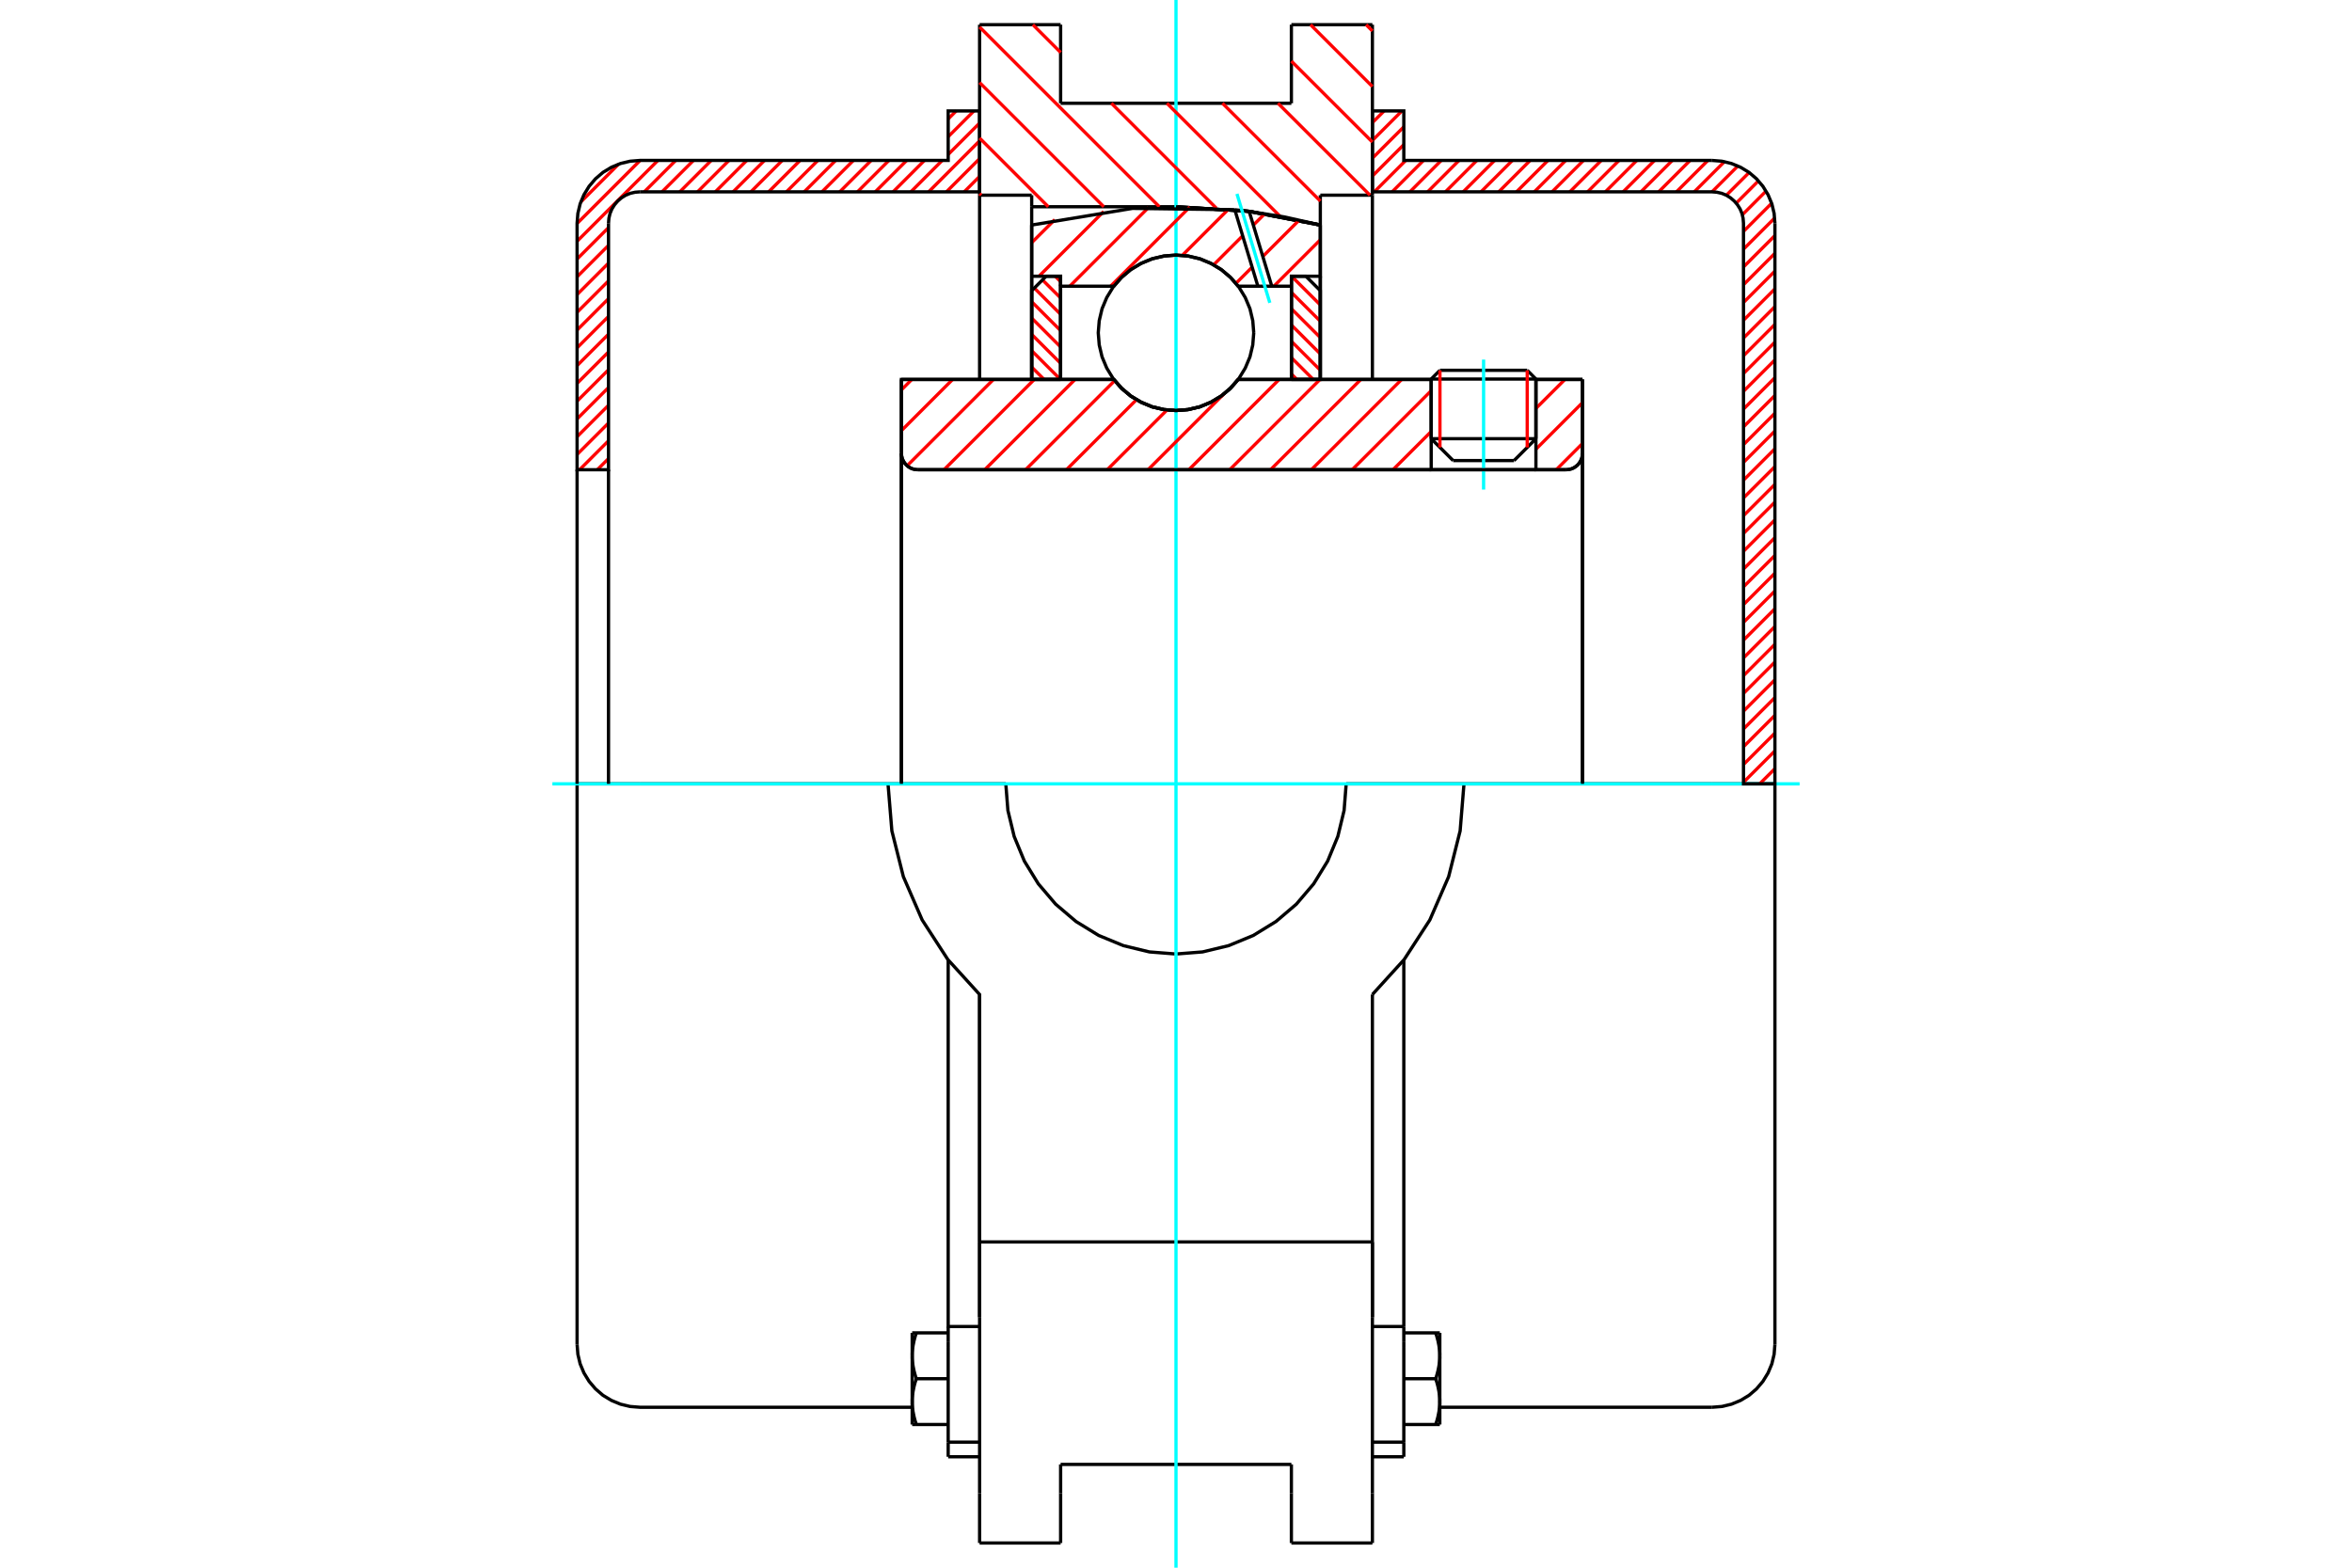 <?xml version="1.0" standalone="no"?>
<!DOCTYPE svg PUBLIC "-//W3C//DTD SVG 1.1//EN"
	"http://www.w3.org/Graphics/SVG/1.1/DTD/svg11.dtd">
<svg xmlns="http://www.w3.org/2000/svg" height="100%" width="100%" viewBox="0 0 36000 24000">
	<rect x="-1800" y="-1200" width="39600" height="26400" style="fill:#FFF"/>
	<g style="fill:none; fill-rule:evenodd" transform="matrix(1 0 0 1 0 0)">
		<g style="fill:none; stroke:#000; stroke-width:50; shape-rendering:geometricPrecision">
			<line x1="23509" y1="5803" x2="21906" y2="5803"/>
			<line x1="22040" y1="5669" x2="23376" y2="5669"/>
			<line x1="21906" y1="6716" x2="23509" y2="6716"/>
			<line x1="23174" y1="7051" x2="22242" y2="7051"/>
			<polyline points="23970,7191 24010,7188 24048,7179 24085,7164 24118,7143 24149,7117 24174,7087 24195,7053 24210,7017 24219,6978 24222,6939"/>
			<line x1="24222" y1="5809" x2="24222" y2="6939"/>
			<line x1="23509" y1="5809" x2="24222" y2="5809"/>
			<line x1="18952" y1="5809" x2="21906" y2="5809"/>
			<polyline points="17048,5809 17169,5947 17310,6065 17468,6159 17638,6229 17817,6271 18000,6285 18183,6271 18362,6229 18532,6159 18690,6065 18831,5947 18952,5809"/>
			<line x1="13797" y1="5809" x2="17048" y2="5809"/>
			<line x1="13797" y1="6939" x2="13797" y2="5809"/>
			<polyline points="13797,6939 13800,6978 13809,7017 13824,7053 13845,7087 13871,7117 13901,7143 13934,7164 13971,7179 14009,7188 14049,7191"/>
			<line x1="23970" y1="7191" x2="14049" y2="7191"/>
			<line x1="24222" y1="6939" x2="24222" y2="12000"/>
			<line x1="13797" y1="6939" x2="13797" y2="12000"/>
			<line x1="22040" y1="5669" x2="21906" y2="5803"/>
			<line x1="23509" y1="5803" x2="23376" y2="5669"/>
			<line x1="23174" y1="7051" x2="23509" y2="6716"/>
			<line x1="21906" y1="6716" x2="22242" y2="7051"/>
			<line x1="21906" y1="5803" x2="21906" y2="6716"/>
			<line x1="23509" y1="6716" x2="23509" y2="5803"/>
			<line x1="21006" y1="378" x2="21006" y2="2988"/>
			<line x1="19766" y1="378" x2="21006" y2="378"/>
			<line x1="19766" y1="1581" x2="19766" y2="378"/>
			<line x1="16234" y1="1581" x2="19766" y2="1581"/>
			<line x1="16234" y1="378" x2="16234" y2="1581"/>
			<line x1="14994" y1="378" x2="16234" y2="378"/>
			<line x1="14994" y1="2988" x2="14994" y2="378"/>
			<line x1="15791" y1="2988" x2="14994" y2="2988"/>
			<line x1="15791" y1="3165" x2="15791" y2="2988"/>
			<line x1="18000" y1="3165" x2="15791" y2="3165"/>
			<polyline points="20209,3445 19113,3235 18000,3165"/>
			<line x1="20209" y1="2988" x2="20209" y2="3445"/>
			<line x1="21006" y1="2988" x2="20209" y2="2988"/>
			<line x1="22408" y1="12000" x2="20605" y2="12000"/>
			<line x1="15395" y1="12000" x2="13592" y2="12000"/>
			<polyline points="15395,12000 15427,12407 15523,12805 15679,13183 15893,13531 16158,13842 16469,14107 16817,14321 17195,14477 17593,14573 18000,14605 18407,14573 18805,14477 19183,14321 19531,14107 19842,13842 20107,13531 20321,13183 20477,12805 20573,12407 20605,12000"/>
			<polyline points="13592,12000 13651,12720 13827,13421 14115,14084 14508,14690 14994,15225 14994,19013"/>
			<line x1="21006" y1="19013" x2="14994" y2="19013"/>
			<line x1="21006" y1="15225" x2="21006" y2="19013"/>
			<polyline points="21006,15225 21492,14690 21885,14084 22173,13421 22349,12720 22408,12000"/>
			<line x1="21006" y1="20165" x2="21006" y2="19013"/>
			<line x1="21006" y1="22860" x2="21006" y2="20165"/>
			<line x1="21006" y1="23622" x2="21006" y2="22860"/>
			<line x1="21006" y1="19013" x2="21006" y2="20165"/>
			<line x1="21006" y1="2988" x2="21006" y2="5809"/>
			<line x1="14994" y1="5809" x2="14994" y2="2988"/>
			<line x1="14994" y1="22860" x2="14994" y2="23622"/>
			<line x1="14994" y1="20165" x2="14994" y2="22860"/>
			<line x1="14994" y1="20165" x2="14994" y2="19013"/>
			<line x1="20209" y1="3445" x2="20209" y2="5809"/>
			<line x1="15791" y1="5804" x2="15791" y2="3165"/>
			<line x1="16234" y1="22860" x2="16234" y2="22419"/>
			<line x1="16234" y1="23622" x2="16234" y2="22860"/>
			<line x1="16234" y1="22419" x2="19766" y2="22419"/>
			<line x1="19766" y1="22860" x2="19766" y2="23622"/>
			<line x1="19766" y1="22419" x2="19766" y2="22860"/>
			<line x1="19766" y1="23622" x2="21006" y2="23622"/>
			<line x1="14994" y1="23622" x2="16234" y2="23622"/>
			<polyline points="20209,3445 19113,3235 18000,3165"/>
			<line x1="14513" y1="22079" x2="14513" y2="22302"/>
			<line x1="14513" y1="20621" x2="14513" y2="22078"/>
			<line x1="14513" y1="20547" x2="14513" y2="20621"/>
			<line x1="14513" y1="20308" x2="14513" y2="20547"/>
			<polyline points="14513,14698 14513,20308 14994,20308"/>
			<polyline points="13962,21457 13963,21467 13963,21477 13963,21486 13963,21496 13964,21506 13964,21515 13965,21525 13966,21534 13967,21544 13967,21554 13969,21563 13970,21573 13971,21582 13972,21592 13974,21602 13975,21612 13977,21621 13979,21631 13981,21641 13983,21651 13985,21661 13987,21671 13989,21681 13991,21691 13994,21702 13997,21712 13999,21722 14002,21733 14005,21743 14008,21754 14011,21764 14015,21775 14018,21786 14021,21797 14025,21808"/>
			<line x1="13962" y1="21808" x2="13962" y2="21457"/>
			<line x1="14025" y1="21808" x2="13962" y2="21808"/>
			<polyline points="13962,20756 13963,20766 13963,20775 13963,20785 13963,20795 13964,20804 13964,20814 13965,20823 13966,20833 13967,20843 13967,20852 13969,20862 13970,20872 13971,20881 13972,20891 13974,20901 13975,20910 13977,20920 13979,20930 13981,20940 13983,20950 13985,20960 13987,20970 13989,20980 13991,20990 13994,21000 13997,21010 13999,21021 14002,21031 14005,21042 14008,21052 14011,21063 14015,21074 14018,21085 14021,21096 14025,21107"/>
			<line x1="13962" y1="21457" x2="13962" y2="20756"/>
			<polyline points="14025,21107 14021,21118 14018,21129 14015,21140 14011,21151 14008,21161 14005,21172 14002,21182 13999,21193 13997,21203 13994,21213 13991,21224 13989,21234 13987,21244 13985,21254 13983,21264 13981,21274 13979,21284 13977,21293 13975,21303 13974,21313 13972,21323 13971,21332 13970,21342 13969,21352 13967,21361 13967,21371 13966,21381 13965,21390 13964,21400 13964,21409 13963,21419 13963,21429 13963,21438 13963,21448 13962,21457"/>
			<line x1="13962" y1="20405" x2="14025" y2="20405"/>
			<line x1="13962" y1="20756" x2="13962" y2="20405"/>
			<polyline points="14025,20405 14021,20417 14018,20428 14015,20438 14011,20449 14008,20460 14005,20471 14002,20481 13999,20491 13997,20502 13994,20512 13991,20522 13989,20532 13987,20543 13985,20553 13983,20563 13981,20572 13979,20582 13977,20592 13975,20602 13974,20612 13972,20621 13971,20631 13970,20641 13969,20650 13967,20660 13967,20670 13966,20679 13965,20689 13964,20698 13964,20708 13963,20718 13963,20727 13963,20737 13963,20747 13962,20756"/>
			<line x1="14513" y1="21107" x2="14025" y2="21107"/>
			<line x1="14513" y1="20405" x2="14025" y2="20405"/>
			<line x1="14513" y1="21808" x2="14025" y2="21808"/>
			<line x1="9795" y1="12000" x2="8833" y2="12000"/>
			<line x1="13592" y1="12000" x2="9795" y2="12000"/>
			<line x1="8833" y1="12000" x2="8833" y2="20582"/>
			<line x1="14994" y1="15225" x2="14994" y2="20165"/>
			<line x1="14513" y1="22302" x2="14994" y2="22302"/>
			<line x1="14513" y1="22078" x2="14994" y2="22078"/>
			<polyline points="8833,20582 8845,20733 8880,20880 8938,21019 9017,21148 9115,21263 9229,21361 9358,21439 9498,21497 9644,21532 9795,21544 13962,21544"/>
			<line x1="21487" y1="22302" x2="21487" y2="22078"/>
			<line x1="21006" y1="20308" x2="21487" y2="20308"/>
			<line x1="21487" y1="20547" x2="21487" y2="20308"/>
			<line x1="21487" y1="20621" x2="21487" y2="20547"/>
			<line x1="21487" y1="22078" x2="21487" y2="20621"/>
			<line x1="21487" y1="20308" x2="21487" y2="14698"/>
			<line x1="21975" y1="20405" x2="22038" y2="20405"/>
			<polyline points="22038,20756 22037,20747 22037,20737 22037,20727 22037,20718 22036,20708 22036,20698 22035,20689 22034,20679 22033,20670 22033,20660 22031,20650 22030,20641 22029,20631 22028,20621 22026,20612 22025,20602 22023,20592 22021,20582 22019,20572 22017,20563 22015,20553 22013,20543 22011,20532 22009,20522 22006,20512 22003,20502 22001,20491 21998,20481 21995,20471 21992,20460 21989,20449 21985,20438 21982,20428 21979,20417 21975,20405"/>
			<line x1="22038" y1="20405" x2="22038" y2="20756"/>
			<polyline points="22038,21457 22037,21448 22037,21438 22037,21429 22037,21419 22036,21409 22036,21400 22035,21390 22034,21381 22033,21371 22033,21361 22031,21352 22030,21342 22029,21332 22028,21323 22026,21313 22025,21303 22023,21293 22021,21284 22019,21274 22017,21264 22015,21254 22013,21244 22011,21234 22009,21224 22006,21213 22003,21203 22001,21193 21998,21182 21995,21172 21992,21161 21989,21151 21985,21140 21982,21129 21979,21118 21975,21107"/>
			<line x1="22038" y1="20756" x2="22038" y2="21457"/>
			<polyline points="21975,21107 21979,21096 21982,21085 21985,21074 21989,21063 21992,21052 21995,21042 21998,21031 22001,21021 22003,21010 22006,21000 22009,20990 22011,20980 22013,20970 22015,20960 22017,20950 22019,20940 22021,20930 22023,20920 22025,20910 22026,20901 22028,20891 22029,20881 22030,20872 22031,20862 22033,20852 22033,20843 22034,20833 22035,20823 22036,20814 22036,20804 22037,20795 22037,20785 22037,20775 22037,20766 22038,20756"/>
			<line x1="22038" y1="21808" x2="21975" y2="21808"/>
			<line x1="22038" y1="21457" x2="22038" y2="21808"/>
			<polyline points="21975,21808 21979,21797 21982,21786 21985,21775 21989,21764 21992,21754 21995,21743 21998,21733 22001,21722 22003,21712 22006,21702 22009,21691 22011,21681 22013,21671 22015,21661 22017,21651 22019,21641 22021,21631 22023,21621 22025,21612 22026,21602 22028,21592 22029,21582 22030,21573 22031,21563 22033,21554 22033,21544 22034,21534 22035,21525 22036,21515 22036,21506 22037,21496 22037,21486 22037,21477 22037,21467 22038,21457"/>
			<line x1="21487" y1="21808" x2="21975" y2="21808"/>
			<line x1="21487" y1="21107" x2="21975" y2="21107"/>
			<line x1="21487" y1="20405" x2="21975" y2="20405"/>
			<line x1="26205" y1="12000" x2="22408" y2="12000"/>
			<line x1="27167" y1="12000" x2="26205" y2="12000"/>
			<line x1="27167" y1="20582" x2="27167" y2="12000"/>
			<line x1="21006" y1="22302" x2="21487" y2="22302"/>
			<line x1="21006" y1="22078" x2="21487" y2="22078"/>
			<polyline points="26205,21544 26356,21532 26502,21497 26642,21439 26771,21361 26885,21263 26983,21148 27062,21019 27120,20880 27155,20733 27167,20582"/>
			<line x1="22038" y1="21544" x2="26205" y2="21544"/>
		</g>
		<g style="fill:none; stroke:#0FF; stroke-width:50; shape-rendering:geometricPrecision">
			<line x1="22708" y1="7495" x2="22708" y2="5505"/>
			<line x1="8455" y1="12000" x2="27545" y2="12000"/>
			<line x1="18000" y1="24000" x2="18000" y2="0"/>
		</g>
		<g style="fill:none; stroke:#F00; stroke-width:50; shape-rendering:geometricPrecision">
			<line x1="27167" y1="11767" x2="26934" y2="12000"/>
			<line x1="27167" y1="11495" x2="26686" y2="11976"/>
			<line x1="27167" y1="11223" x2="26686" y2="11704"/>
			<line x1="27167" y1="10951" x2="26686" y2="11432"/>
			<line x1="27167" y1="10679" x2="26686" y2="11160"/>
			<line x1="27167" y1="10407" x2="26686" y2="10888"/>
			<line x1="27167" y1="10135" x2="26686" y2="10616"/>
			<line x1="27167" y1="9863" x2="26686" y2="10344"/>
			<line x1="27167" y1="9591" x2="26686" y2="10072"/>
			<line x1="27167" y1="9319" x2="26686" y2="9800"/>
			<line x1="27167" y1="9047" x2="26686" y2="9528"/>
			<line x1="27167" y1="8775" x2="26686" y2="9256"/>
			<line x1="27167" y1="8503" x2="26686" y2="8984"/>
			<line x1="27167" y1="8231" x2="26686" y2="8712"/>
			<line x1="27167" y1="7959" x2="26686" y2="8440"/>
			<line x1="27167" y1="7687" x2="26686" y2="8167"/>
			<line x1="27167" y1="7415" x2="26686" y2="7895"/>
			<line x1="27167" y1="7143" x2="26686" y2="7623"/>
			<line x1="27167" y1="6870" x2="26686" y2="7351"/>
			<line x1="27167" y1="6598" x2="26686" y2="7079"/>
			<line x1="27167" y1="6326" x2="26686" y2="6807"/>
			<line x1="27167" y1="6054" x2="26686" y2="6535"/>
			<line x1="27167" y1="5782" x2="26686" y2="6263"/>
			<line x1="27167" y1="5510" x2="26686" y2="5991"/>
			<line x1="27167" y1="5238" x2="26686" y2="5719"/>
			<line x1="27167" y1="4966" x2="26686" y2="5447"/>
			<line x1="27167" y1="4694" x2="26686" y2="5175"/>
			<line x1="27167" y1="4422" x2="26686" y2="4903"/>
			<line x1="27167" y1="4150" x2="26686" y2="4631"/>
			<line x1="27167" y1="3878" x2="26686" y2="4359"/>
			<line x1="27167" y1="3606" x2="26686" y2="4087"/>
			<line x1="27163" y1="3338" x2="26686" y2="3815"/>
			<line x1="27117" y1="3112" x2="26686" y2="3543"/>
			<line x1="27031" y1="2926" x2="26668" y2="3289"/>
			<line x1="26915" y1="2769" x2="26575" y2="3110"/>
			<line x1="26772" y1="2641" x2="26424" y2="2989"/>
			<line x1="26600" y1="2541" x2="26204" y2="2937"/>
			<line x1="26394" y1="2475" x2="25932" y2="2937"/>
			<line x1="26141" y1="2456" x2="25660" y2="2937"/>
			<line x1="25869" y1="2456" x2="25388" y2="2937"/>
			<line x1="25597" y1="2456" x2="25116" y2="2937"/>
			<line x1="25325" y1="2456" x2="24844" y2="2937"/>
			<line x1="25053" y1="2456" x2="24572" y2="2937"/>
			<line x1="24781" y1="2456" x2="24300" y2="2937"/>
			<line x1="24509" y1="2456" x2="24028" y2="2937"/>
			<line x1="24237" y1="2456" x2="23756" y2="2937"/>
			<line x1="23965" y1="2456" x2="23484" y2="2937"/>
			<line x1="23693" y1="2456" x2="23212" y2="2937"/>
			<line x1="23421" y1="2456" x2="22940" y2="2937"/>
			<line x1="23149" y1="2456" x2="22668" y2="2937"/>
			<line x1="22877" y1="2456" x2="22396" y2="2937"/>
			<line x1="22605" y1="2456" x2="22124" y2="2937"/>
			<line x1="22332" y1="2456" x2="21852" y2="2937"/>
			<line x1="22060" y1="2456" x2="21580" y2="2937"/>
			<line x1="21788" y1="2456" x2="21308" y2="2937"/>
			<line x1="21516" y1="2456" x2="21035" y2="2937"/>
			<line x1="21487" y1="2214" x2="21006" y2="2695"/>
			<line x1="21487" y1="1942" x2="21006" y2="2422"/>
			<line x1="21458" y1="1698" x2="21006" y2="2150"/>
			<line x1="21186" y1="1698" x2="21006" y2="1878"/>
		</g>
		<g style="fill:none; stroke:#000; stroke-width:50; shape-rendering:geometricPrecision">
			<polyline points="21006,2937 21006,1698 21487,1698 21487,2456 26205,2456"/>
			<polyline points="27167,3418 27155,3267 27120,3120 27062,2981 26983,2852 26885,2737 26771,2639 26642,2561 26502,2503 26356,2468 26205,2456"/>
			<polyline points="27167,3418 27167,12000 26686,12000 26686,3418 26680,3342 26663,3269 26634,3199 26594,3135 26545,3078 26488,3029 26424,2989 26354,2960 26280,2943 26205,2937 21006,2937"/>
		</g>
		<g style="fill:none; stroke:#F00; stroke-width:50; shape-rendering:geometricPrecision">
			<line x1="14994" y1="2700" x2="14758" y2="2937"/>
			<line x1="14994" y1="2428" x2="14486" y2="2937"/>
			<line x1="14994" y1="2156" x2="14214" y2="2937"/>
			<line x1="14994" y1="1884" x2="14513" y2="2365"/>
			<line x1="14422" y1="2456" x2="13942" y2="2937"/>
			<line x1="14908" y1="1698" x2="14513" y2="2093"/>
			<line x1="14150" y1="2456" x2="13670" y2="2937"/>
			<line x1="14636" y1="1698" x2="14513" y2="1821"/>
			<line x1="13878" y1="2456" x2="13397" y2="2937"/>
			<line x1="9314" y1="7020" x2="9143" y2="7191"/>
			<line x1="13606" y1="2456" x2="13125" y2="2937"/>
			<line x1="9314" y1="6748" x2="8871" y2="7191"/>
			<line x1="13334" y1="2456" x2="12853" y2="2937"/>
			<line x1="9314" y1="6476" x2="8833" y2="6957"/>
			<line x1="13062" y1="2456" x2="12581" y2="2937"/>
			<line x1="9314" y1="6204" x2="8833" y2="6685"/>
			<line x1="12790" y1="2456" x2="12309" y2="2937"/>
			<line x1="9314" y1="5932" x2="8833" y2="6413"/>
			<line x1="12518" y1="2456" x2="12037" y2="2937"/>
			<line x1="9314" y1="5660" x2="8833" y2="6141"/>
			<line x1="12246" y1="2456" x2="11765" y2="2937"/>
			<line x1="9314" y1="5388" x2="8833" y2="5869"/>
			<line x1="11974" y1="2456" x2="11493" y2="2937"/>
			<line x1="9314" y1="5116" x2="8833" y2="5597"/>
			<line x1="11702" y1="2456" x2="11221" y2="2937"/>
			<line x1="9314" y1="4844" x2="8833" y2="5325"/>
			<line x1="11430" y1="2456" x2="10949" y2="2937"/>
			<line x1="9314" y1="4572" x2="8833" y2="5053"/>
			<line x1="11158" y1="2456" x2="10677" y2="2937"/>
			<line x1="9314" y1="4300" x2="8833" y2="4781"/>
			<line x1="10886" y1="2456" x2="10405" y2="2937"/>
			<line x1="9314" y1="4028" x2="8833" y2="4509"/>
			<line x1="10614" y1="2456" x2="10133" y2="2937"/>
			<line x1="9314" y1="3756" x2="8833" y2="4237"/>
			<line x1="10342" y1="2456" x2="9861" y2="2937"/>
			<line x1="9314" y1="3484" x2="8833" y2="3965"/>
			<line x1="10070" y1="2456" x2="8833" y2="3693"/>
			<line x1="9798" y1="2456" x2="8833" y2="3421"/>
			<line x1="9468" y1="2513" x2="8891" y2="3091"/>
		</g>
		<g style="fill:none; stroke:#000; stroke-width:50; shape-rendering:geometricPrecision">
			<polyline points="14994,2937 14994,1698 14513,1698 14513,2456 9795,2456 9644,2468 9498,2503 9358,2561 9229,2639 9115,2737 9017,2852 8938,2981 8880,3120 8845,3267 8833,3418 8833,7191 9314,7191 9314,3418"/>
			<polyline points="9795,2937 9720,2943 9646,2960 9576,2989 9512,3029 9455,3078 9406,3135 9366,3199 9337,3269 9320,3342 9314,3418"/>
			<line x1="9795" y1="2937" x2="14994" y2="2937"/>
			<line x1="8833" y1="12000" x2="8833" y2="7191"/>
			<line x1="9314" y1="7191" x2="9314" y2="12000"/>
		</g>
		<g style="fill:none; stroke:#F00; stroke-width:50; shape-rendering:geometricPrecision">
			<line x1="20910" y1="378" x2="21006" y2="474"/>
			<line x1="20059" y1="378" x2="21006" y2="1325"/>
			<line x1="19766" y1="936" x2="21006" y2="2175"/>
			<line x1="19561" y1="1581" x2="20969" y2="2988"/>
			<line x1="18711" y1="1581" x2="20209" y2="3078"/>
			<line x1="17861" y1="1581" x2="19592" y2="3311"/>
			<line x1="15809" y1="378" x2="16234" y2="803"/>
			<line x1="17011" y1="1581" x2="18618" y2="3188"/>
			<line x1="14994" y1="414" x2="17745" y2="3165"/>
			<line x1="14994" y1="1264" x2="16895" y2="3165"/>
			<line x1="14994" y1="2114" x2="16045" y2="3165"/>
			<line x1="14994" y1="2964" x2="15018" y2="2988"/>
		</g>
		<g style="fill:none; stroke:#000; stroke-width:50; shape-rendering:geometricPrecision">
			<polyline points="20209,3445 19113,3235 18000,3165"/>
		</g>
		<g style="fill:none; stroke:#F00; stroke-width:50; shape-rendering:geometricPrecision">
			<line x1="23376" y1="5669" x2="23376" y2="6850"/>
			<line x1="22040" y1="6850" x2="22040" y2="5669"/>
			<line x1="15791" y1="5619" x2="15981" y2="5809"/>
			<line x1="15791" y1="5369" x2="16231" y2="5809"/>
			<line x1="15791" y1="5119" x2="16233" y2="5561"/>
			<line x1="15791" y1="4869" x2="16233" y2="5311"/>
			<line x1="15791" y1="4619" x2="16233" y2="5061"/>
			<line x1="15831" y1="4409" x2="16233" y2="4811"/>
			<line x1="15956" y1="4285" x2="16233" y2="4561"/>
			<line x1="16150" y1="4229" x2="16233" y2="4311"/>
		</g>
		<g style="fill:none; stroke:#000; stroke-width:50; shape-rendering:geometricPrecision">
			<polyline points="16233,5809 16233,4229 16012,4229 15791,4450 15791,5809 16233,5809"/>
		</g>
		<g style="fill:none; stroke:#F00; stroke-width:50; shape-rendering:geometricPrecision">
			<line x1="19769" y1="4229" x2="20209" y2="4668"/>
			<line x1="19767" y1="4477" x2="20209" y2="4918"/>
			<line x1="19767" y1="4727" x2="20209" y2="5168"/>
			<line x1="19767" y1="4976" x2="20209" y2="5418"/>
			<line x1="19767" y1="5226" x2="20209" y2="5668"/>
			<line x1="19767" y1="5476" x2="20100" y2="5809"/>
			<line x1="19767" y1="5726" x2="19850" y2="5809"/>
		</g>
		<g style="fill:none; stroke:#000; stroke-width:50; shape-rendering:geometricPrecision">
			<polyline points="19767,5809 19767,4229 19988,4229 20209,4450 20209,5809 19767,5809"/>
			<polyline points="19190,5095 19175,4909 19132,4727 19060,4555 18963,4396 18841,4254 18699,4132 18540,4035 18368,3963 18186,3920 18000,3905 17814,3920 17632,3963 17460,4035 17301,4132 17159,4254 17037,4396 16940,4555 16868,4727 16825,4909 16810,5095 16825,5281 16868,5463 16940,5635 17037,5794 17159,5936 17301,6058 17460,6155 17632,6227 17814,6270 18000,6285 18186,6270 18368,6227 18540,6155 18699,6058 18841,5936 18963,5794 19060,5635 19132,5463 19175,5281 19190,5095"/>
		</g>
		<g style="fill:none; stroke:#F00; stroke-width:50; shape-rendering:geometricPrecision">
			<line x1="20209" y1="3671" x2="19499" y2="4381"/>
			<line x1="19883" y1="3372" x2="19329" y2="3926"/>
			<line x1="19165" y1="4090" x2="18917" y2="4338"/>
			<line x1="19357" y1="3274" x2="19184" y2="3446"/>
			<line x1="19020" y1="3610" x2="18576" y2="4054"/>
			<line x1="18802" y1="3204" x2="18096" y2="3910"/>
			<line x1="18210" y1="3170" x2="17000" y2="4381"/>
			<line x1="17577" y1="3179" x2="16375" y2="4381"/>
			<line x1="16893" y1="3238" x2="15903" y2="4229"/>
			<line x1="16145" y1="3362" x2="15791" y2="3715"/>
		</g>
		<g style="fill:none; stroke:#000; stroke-width:50; shape-rendering:geometricPrecision">
			<polyline points="15791,5809 15791,4229 15791,3445"/>
			<polyline points="18900,3211 17335,3190 15791,3445"/>
			<polyline points="19120,3236 19010,3223 18900,3211"/>
			<polyline points="20209,3445 19668,3323 19120,3236"/>
			<polyline points="20209,3445 20209,4229 19767,4229 19767,4381 19767,5809"/>
			<polyline points="19767,4381 19466,4381 19253,4381 18952,4381 18831,4243 18690,4125 18532,4031 18362,3961 18183,3919 18000,3905 17817,3919 17638,3961 17468,4031 17310,4125 17169,4243 17048,4381 16233,4381 16233,5809"/>
			<polyline points="16233,4381 16233,4229 15791,4229"/>
			<line x1="20209" y1="4229" x2="20209" y2="5809"/>
		</g>
		<g style="fill:none; stroke:#0FF; stroke-width:50; shape-rendering:geometricPrecision">
			<line x1="19436" y1="4636" x2="18933" y2="2968"/>
		</g>
		<g style="fill:none; stroke:#000; stroke-width:50; shape-rendering:geometricPrecision">
			<line x1="19253" y1="4381" x2="18900" y2="3211"/>
			<line x1="19466" y1="4381" x2="19120" y2="3236"/>
		</g>
		<g style="fill:none; stroke:#F00; stroke-width:50; shape-rendering:geometricPrecision">
			<line x1="24222" y1="6789" x2="23820" y2="7191"/>
			<line x1="24222" y1="6164" x2="23509" y2="6877"/>
			<line x1="23953" y1="5809" x2="23509" y2="6252"/>
			<line x1="21906" y1="6606" x2="21321" y2="7191"/>
			<line x1="21906" y1="5981" x2="20696" y2="7191"/>
			<line x1="21454" y1="5809" x2="20072" y2="7191"/>
			<line x1="20829" y1="5809" x2="19447" y2="7191"/>
			<line x1="20204" y1="5809" x2="18822" y2="7191"/>
			<line x1="19579" y1="5809" x2="18197" y2="7191"/>
			<line x1="18955" y1="5809" x2="18943" y2="5821"/>
			<line x1="18727" y1="6036" x2="17572" y2="7191"/>
			<line x1="17862" y1="6277" x2="16948" y2="7191"/>
			<line x1="17395" y1="6119" x2="16323" y2="7191"/>
			<line x1="17062" y1="5827" x2="15698" y2="7191"/>
			<line x1="16455" y1="5809" x2="15073" y2="7191"/>
			<line x1="15831" y1="5809" x2="14449" y2="7191"/>
			<line x1="15206" y1="5809" x2="13885" y2="7130"/>
			<line x1="14581" y1="5809" x2="13797" y2="6593"/>
			<line x1="13956" y1="5809" x2="13797" y2="5969"/>
		</g>
		<g style="fill:none; stroke:#000; stroke-width:50; shape-rendering:geometricPrecision">
			<line x1="24222" y1="12000" x2="24222" y2="5809"/>
			<polyline points="23970,7191 24010,7188 24048,7179 24085,7164 24118,7143 24149,7117 24174,7087 24195,7053 24210,7017 24219,6978 24222,6939"/>
			<polyline points="23970,7191 23509,7191 23509,5809"/>
			<polyline points="23509,7191 21906,7191 21906,5809"/>
			<line x1="21906" y1="7191" x2="14049" y2="7191"/>
			<polyline points="13797,6939 13800,6978 13809,7017 13824,7053 13845,7087 13871,7117 13901,7143 13934,7164 13971,7179 14009,7188 14049,7191"/>
			<polyline points="13797,6939 13797,5809 14238,5809 17048,5809 17169,5947 17310,6065 17468,6159 17638,6229 17817,6271 18000,6285 18183,6271 18362,6229 18532,6159 18690,6065 18831,5947 18952,5809 21906,5809"/>
			<line x1="23509" y1="5809" x2="24222" y2="5809"/>
			<line x1="13797" y1="12000" x2="13797" y2="6939"/>
		</g>
	</g>
</svg>
